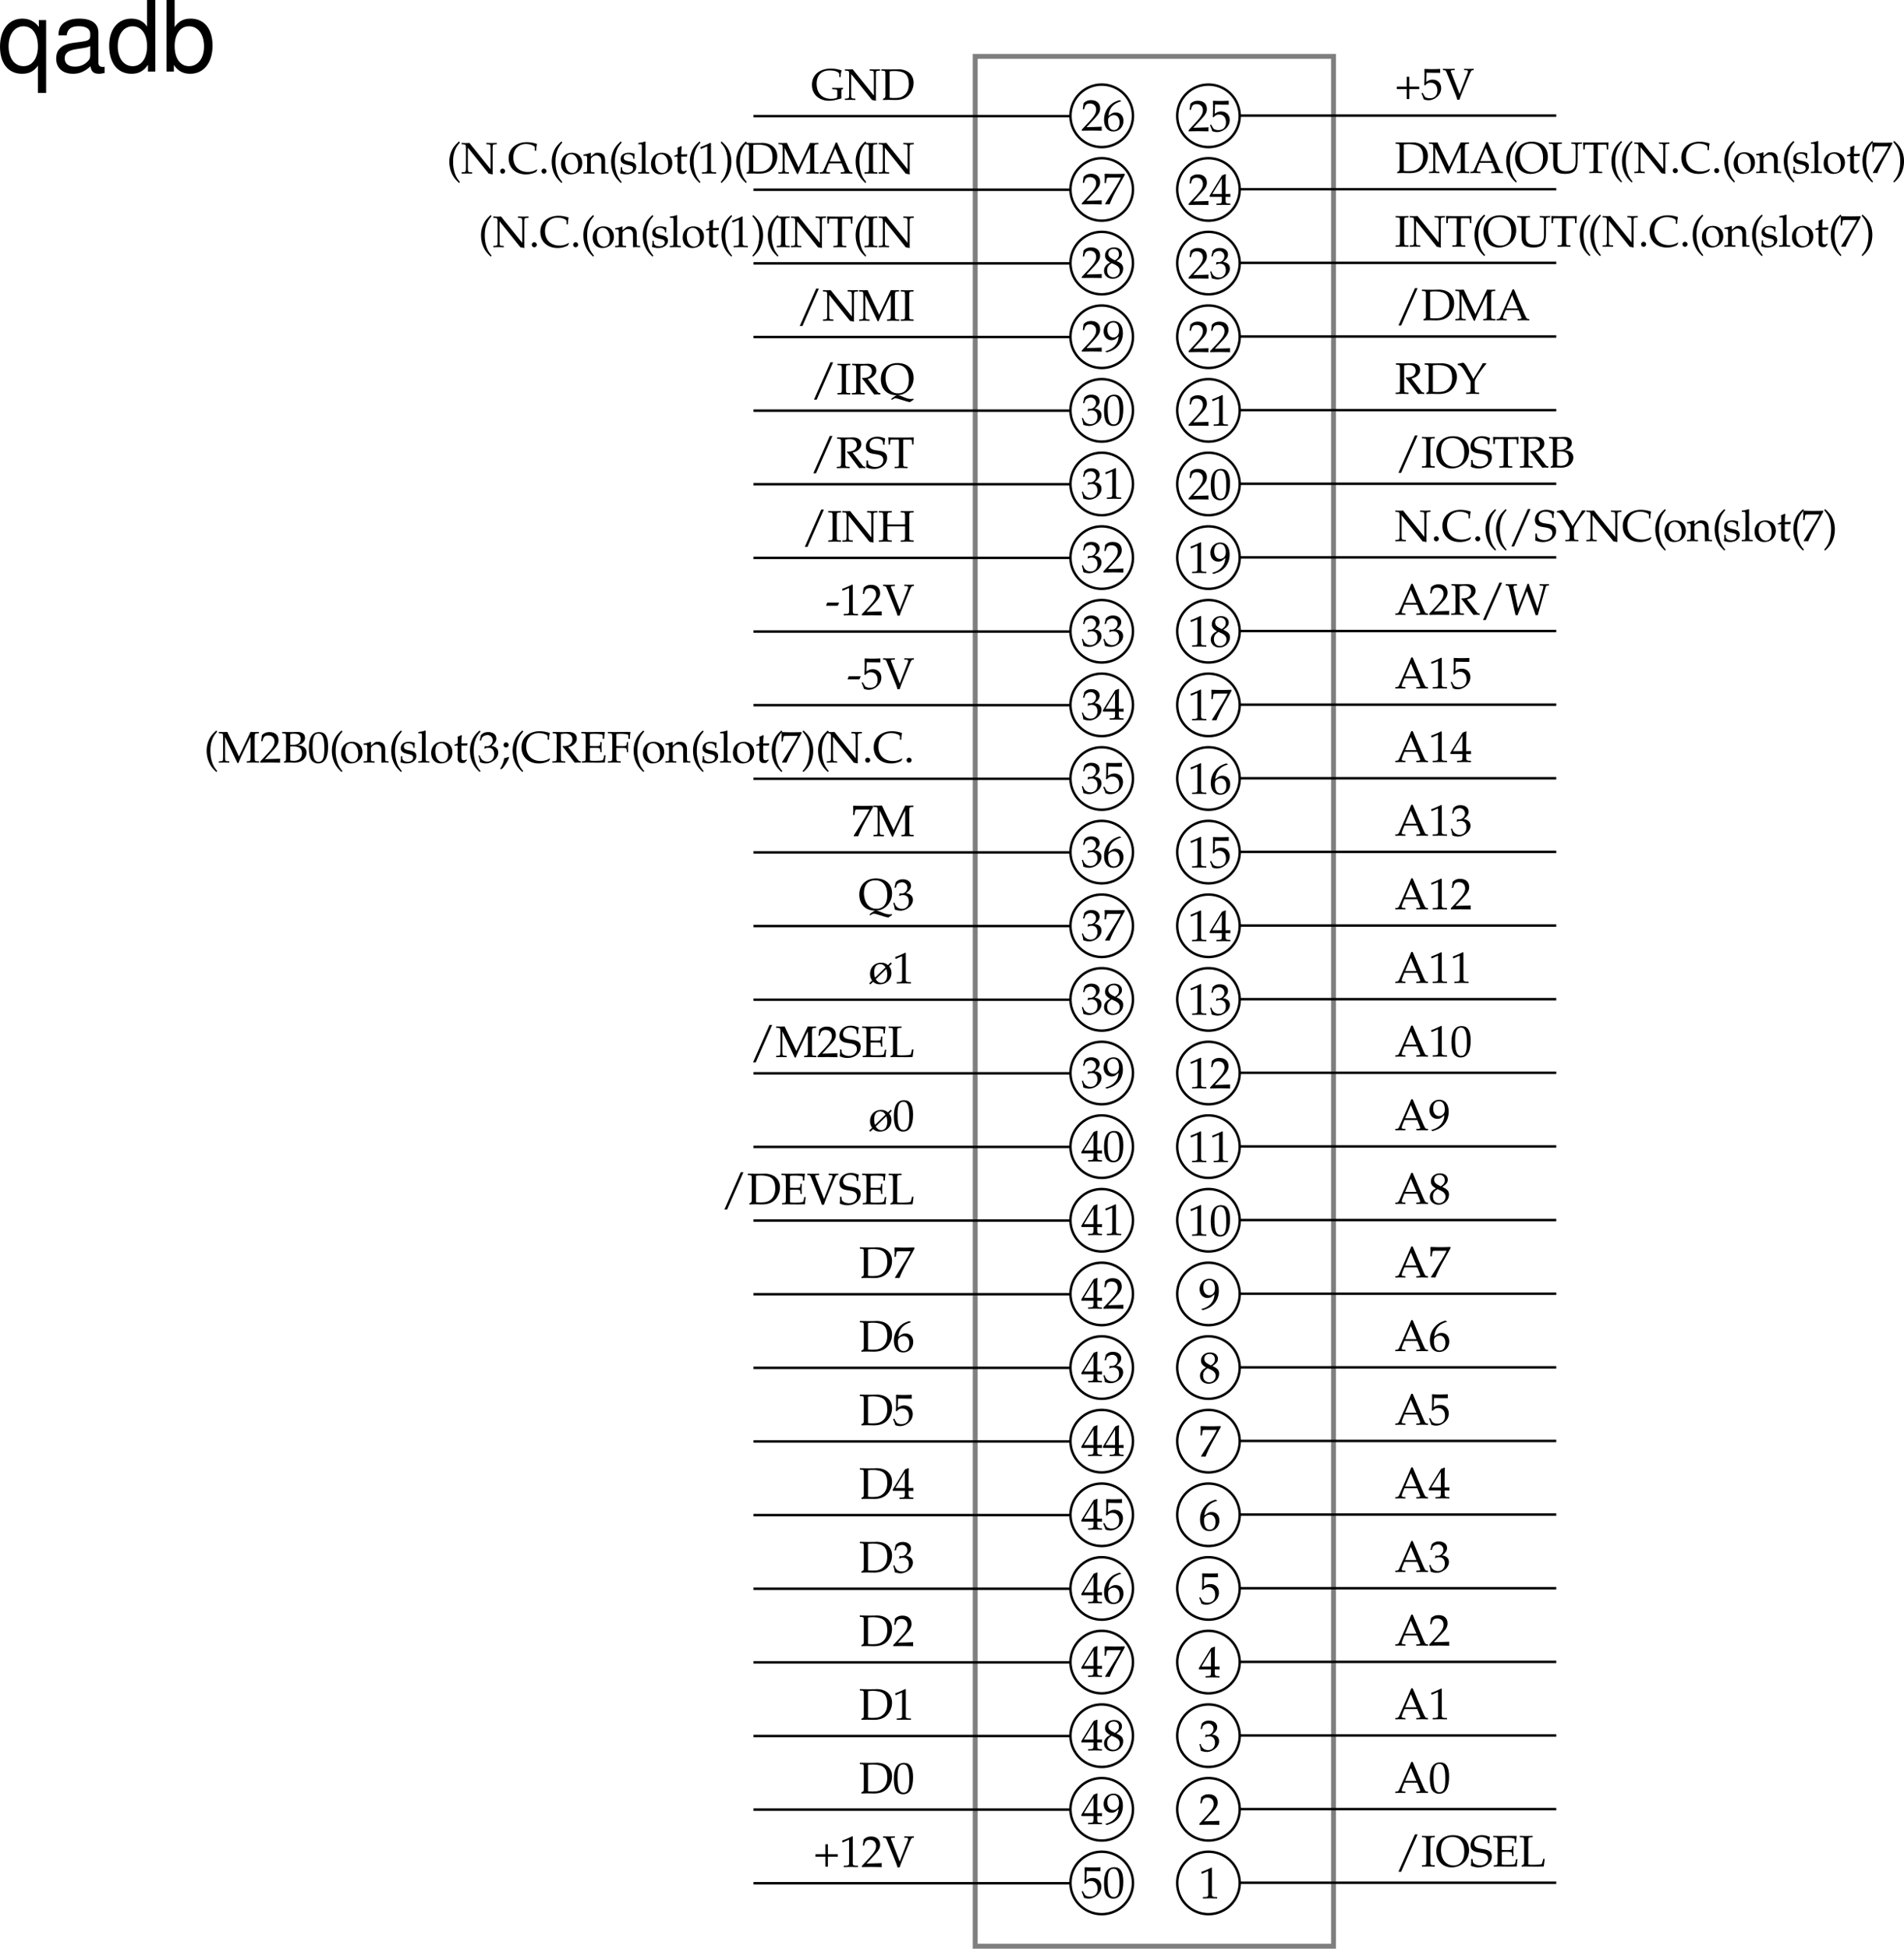 <svg xmlns="http://www.w3.org/2000/svg" xmlns:xlink="http://www.w3.org/1999/xlink" width="387.9" height="396.991"><defs><path id="a" d="M.14-.203V.03C1.235.016 1.75 0 2.157 0c.375 0 .906.016 2.063.031-.032-.187-.032-.281-.032-.406s0-.219.032-.406c-1.047.047-1.453.047-3.125.094l1.64-1.75c.875-.923 1.14-1.423 1.14-2.094 0-1.032-.703-1.672-1.844-1.672-.64 0-1.078.187-1.531.625L.344-4.344h.265l.125-.422c.141-.515.47-.75 1.063-.75.781 0 1.266.485 1.266 1.266 0 .672-.376 1.328-1.391 2.406zm0 0"/><path id="b" d="M.86.188c1-.329 1.437-.532 1.921-.954.875-.75 1.328-1.78 1.328-2.984 0-1.531-.718-2.453-1.906-2.453-1.156 0-2.015.906-2.015 2.11 0 1.046.671 1.796 1.609 1.796.297 0 .656-.11.812-.234l.625-.531C3.172-1.548 2.188-.438.563-.047v.078Zm1.296-6.094c.406 0 .703.172.906.531.157.297.266.734.266 1.125 0 .844-.469 1.39-1.172 1.39-.719 0-1.203-.624-1.203-1.562 0-.922.453-1.484 1.203-1.484zm0 0"/><path id="c" d="M.39-4.484h.282l.156-.5c.094-.313.672-.61 1.14-.61a1.06 1.06 0 0 1 1.063 1.047c0 .672-.531 1.234-1.172 1.234-.062 0-.171-.015-.296-.015-.016 0-.063 0-.125-.016l-.11.485.063.046c.343-.156.5-.187.75-.187.75 0 1.187.469 1.187 1.297 0 .906-.562 1.516-1.39 1.516-.422 0-.797-.141-1.063-.391-.219-.203-.328-.406-.5-.89l-.234.093C.328-.828.39-.5.453-.047c.469.156.86.234 1.203.234.719 0 1.547-.406 2.047-1.015.297-.375.453-.766.453-1.188 0-.437-.172-.812-.5-1.03-.234-.173-.437-.235-.89-.313.718-.563 1-.97 1-1.516 0-.797-.672-1.328-1.672-1.328-.61 0-1.016.172-1.453.61zm0 0"/><path id="d" d="M2.36-6.203C.968-6.203.265-5.093.265-2.922c0 1.063.187 1.969.5 2.406.312.438.812.704 1.375.704 1.36 0 2.047-1.172 2.047-3.485 0-1.969-.593-2.906-1.828-2.906zm-.157.312c.875 0 1.219.891 1.219 3.047 0 1.11-.094 1.766-.328 2.203-.188.329-.469.5-.828.5-.891 0-1.25-.906-1.25-3.093 0-1.907.328-2.657 1.187-2.657zm0 0"/><path id="e" d="M.61-5h.078l1.171-.516c0-.015.016-.015.016-.015.063 0 .078.093.078.297V-.86c0 .468-.094.562-.578.593L.859-.25v.281C1.641.016 2.156 0 2.344 0c.125 0 .328 0 .625.016.125 0 .375 0 .797.015V-.25l-.47-.016c-.483-.03-.593-.125-.593-.593v-5.344l-.125-.047a15.14 15.14 0 0 1-2.031.875Zm0 0"/><path id="f" d="M1.516-3.11c-.375.172-.532.282-.72.47-.343.343-.53.734-.53 1.203C.266-.5 1.016.188 2.03.188c1.188 0 2.14-.922 2.14-2.047 0-.72-.312-1.11-1.359-1.563.829-.562 1.11-.937 1.11-1.484 0-.766-.64-1.297-1.594-1.297-1.062 0-1.844.687-1.844 1.625 0 .625.235.953 1.032 1.469zm1.046.454c.563.265.907.687.907 1.187 0 .75-.578 1.344-1.297 1.344C1.406-.125.906-.656.906-1.5c0-.656.266-1.078.938-1.484zM2-3.812c-.563-.282-.844-.641-.844-1.079 0-.609.422-1 1.063-1 .656 0 1.094.422 1.094 1.079 0 .515-.22.875-.813 1.25zm0 0"/><path id="g" d="M2.516-1.625v.672c-.016.562-.079.656-.532.687l-.562.016v.281C2.234.016 2.578 0 2.828 0c.281 0 .64.016 1.422.031V-.25l-.438-.016c-.453-.046-.515-.125-.53-.687v-.672c.53 0 .718 0 .968.031v-.64c-.281.03-.453.03-.734.03H3.28v-1.25c0-1.687.016-2.515.063-2.75l-.11-.046-.671.25L.015-1.844l.093.219Zm0-.578H.578l1.938-3.172Zm0 0"/><path id="h" d="m.5-.094.078.125C.844.016.922 0 1 0c.078 0 .156.016.406.031.39-.984.828-1.922 1.422-3l1.64-2.969v-.265c-.796.031-1.296.047-2.015.047-.687 0-1.11-.016-1.969-.047l-.093.047c.015.562.03.812.03.937 0 .14-.015.375-.03.922h.28l.063-.5c.063-.562.125-.625.547-.625h2.407c-.36.734-.641 1.25-.985 1.797Zm0 0"/><path id="i" d="M1.14-5.438c1.141.032 1.641.032 2.75.032l.047-.032c-.015-.171-.015-.234-.015-.375 0-.109 0-.187.015-.343l-.046-.047a30.51 30.51 0 0 1-1.563.047c-.515 0-.922-.016-1.578-.047l-.031.047c0 .547.015.968.015 1.25 0 .781-.03 1.625-.062 2.015l.187.047c.422-.437.657-.547 1.11-.547.86 0 1.39.61 1.39 1.579 0 1-.562 1.593-1.546 1.593-.5 0-.938-.172-1.063-.406l-.422-.734-.219.125c.22.515.329.796.454 1.203.25.14.593.218 1 .218.593 0 1.234-.265 1.734-.703a2.289 2.289 0 0 0 .828-1.765c0-1.016-.719-1.735-1.75-1.735-.438 0-.75.11-1.313.454zm0 0"/><path id="j" d="M1.172-2.984c.203-1.625.953-2.5 2.578-2.985v-.078l-.344-.156c-.86.297-1.234.469-1.687.86A4.057 4.057 0 0 0 .28-2.22C.281-.734 1 .187 2.171.187c1.173 0 2.048-.921 2.048-2.156 0-1.031-.625-1.718-1.578-1.718-.454 0-.72.124-1.25.546zm1.11-.157c.702 0 1.155.579 1.155 1.485 0 .937-.453 1.547-1.156 1.547-.765 0-1.172-.657-1.172-1.875 0-.313.032-.485.125-.641.204-.297.625-.516 1.047-.516zm0 0"/><path id="k" d="M4.672-6.531h-.547L.781 1.079h.547zm0 0"/><path id="l" d="M.516-.188v.22C1.219.015 1.53 0 1.766 0c.187 0 .328 0 .468.016.688.015.688.015.829.015 1.156 0 2.015-.297 2.656-.922.64-.64 1.047-1.609 1.047-2.578 0-1.672-1.235-2.765-3.141-2.765-.078 0-.203 0-.344.015-.531.016-.828.016-1.25.016-.437 0-.906 0-1.828-.031v.28l.36.016c.421.047.453.094.453.813v4.266c0 .28-.079.468-.22.53zm1.359-5.609c.219-.047.531-.078.984-.078.672 0 1.391.125 1.766.297.203.078.375.203.547.36.422.437.625 1.093.625 1.984 0 1.015-.313 1.78-.906 2.265-.532.453-1.063.594-2.094.594-.438 0-.703-.016-.922-.063zm0 0"/><path id="m" d="M8.281-5.953v-.281c-.469.03-.672.03-.844.03-.156 0-.359 0-.843-.03L4.234-1.22 1.86-6.234c-.515.03-.703.03-.859.03-.156 0-.344 0-.86-.03v.28l.407.016c.422.047.437.094.453.813v4.047C.985-.344.97-.312.548-.266L.14-.25v.281C.797.016 1.016 0 1.187 0c.172 0 .438.016 1.079.031V-.25l-.391-.016c-.422-.046-.453-.078-.469-.812v-4.125L3.922.109h.187c.235-.546.391-.921.485-1.14l1.593-3.39c.125-.266.235-.47.407-.782v4.125c-.016.734-.047.766-.469.812l-.297.016v.281C6.234.016 6.5 0 6.968 0c.516 0 .829.016 1.36.031V-.25l-.422-.016c-.422-.015-.453-.093-.468-.812v-4.047c.015-.719.046-.766.468-.813zm0 0"/><path id="n" d="M3.672-6.297H3.39c-.157.36-.297.703-.36.86-.14.312-.328.734-.469 1.078L.954-.72C.843-.453.672-.28.47-.266L.14-.25v.281C.75.016.937 0 1.109 0c.157 0 .438.016 1.094.031V-.25l-.328-.016c-.313-.03-.438-.093-.438-.234 0-.125.125-.5.313-.953l.25-.61h2.594l.422 1.032c.156.406.187.484.187.578 0 .11-.14.172-.375.187l-.422.016v.281C5.141.016 5.47 0 5.656 0c.203 0 .453.016 1.14.031V-.25L6.5-.266c-.234-.046-.328-.187-.656-.921ZM2.156-2.422l1.14-2.687 1.142 2.687zm0 0"/><path id="o" d="M1.938-5.781c.328-.078.578-.11.89-.11.938 0 1.453.438 1.453 1.204 0 .828-.64 1.343-1.703 1.343h-.25l-.062.11c.093.109.125.14.234.265.125.14.156.188.234.281L4.391-.453c.156.187.28.36.375.484.359-.015.5-.031.609-.031.094 0 .219.016.64.031V-.25c-.28-.016-.421-.078-.546-.234L3.422-3.141c.515-.125.75-.218 1.047-.437.468-.328.718-.781.718-1.297 0-.875-.64-1.36-1.765-1.36-.078 0-.078 0-.422.016l-.406.016h-.735c-.375 0-.765 0-1.593-.031v.28l.359.016c.422.047.453.094.469.813v4.047c-.016.719-.047.797-.469.812L.203-.25v.281C.734.016 1.047 0 1.516 0c.468 0 .78.016 1.312.031V-.25l-.422-.016c-.422-.015-.453-.078-.469-.812Zm0 0"/><path id="p" d="M.078-6.125v.266l.266.03c.312.048.765.516 1.156 1.173L2.61-2.72a.766.766 0 0 1 .078.36v1.28c0 .72-.047.798-.454.813l-.437.016V.03C2.328.016 2.64 0 3.109 0c.47 0 .797.016 1.329.031V-.25L4-.266c-.406-.015-.438-.093-.453-.812v-1.156c-.016-.5.094-.735.64-1.594.688-1.016 1-1.453 1.704-2.281v-.141h-.72a24.96 24.96 0 0 1-.984 1.719l-.921 1.468-1.282-2.359c-.296-.516-.656-.937-.828-.922H1.11zm0 0"/><path id="q" d="M2.828-5.953v-.281c-.531.03-.86.03-1.312.03-.454 0-.782 0-1.313-.03v.28l.422.016c.422.032.453.094.469.813v4.047c-.016.719-.047.797-.469.812L.203-.25v.281C.734.016 1.047 0 1.516 0c.468 0 .78.016 1.312.031V-.25l-.422-.016c-.422-.015-.453-.078-.469-.812v-4.047c.016-.719.047-.781.47-.813zm0 0"/><path id="r" d="M3.625-6.375C1.562-6.375.203-5.062.203-3.062c0 1.89 1.313 3.25 3.125 3.25 2.016 0 3.547-1.516 3.547-3.485 0-1.89-1.266-3.078-3.25-3.078ZM3.469-6c1.547 0 2.437 1.094 2.437 2.969 0 1.781-.812 2.828-2.218 2.828-1.516 0-2.532-1.266-2.532-3.203C1.156-5.062 1.984-6 3.47-6Zm0 0"/><path id="s" d="M4.016-4.734c0-.485.046-.797.14-1.266-.734-.297-1.125-.375-1.625-.375-1.344 0-2.312.844-2.312 2.016 0 .453.11.765.375 1.015.312.281.719.422 1.594.531.687.11 1 .204 1.234.407.234.187.344.453.344.797 0 .812-.672 1.39-1.61 1.39-.719 0-1.422-.344-1.469-.719L.625-1.53H.328c0 .687 0 .968-.062 1.375a3.716 3.716 0 0 0 1.562.344c1.563 0 2.703-.954 2.703-2.25 0-.626-.25-1-.828-1.235-.281-.125-.515-.172-1.25-.281C1.36-3.718.97-4.016.97-4.703.969-5.47 1.53-6 2.329-6c.358 0 .687.063.937.203.296.156.39.281.421.547l.047.516zm0 0"/><path id="t" d="M1.438-.25v.281C1.968.016 2.28 0 2.75 0c.469 0 .797.016 1.328.031V-.25l-.437-.016c-.407-.015-.454-.093-.454-.812v-3.813c0-.453 0-.64.032-.89h1.39c.266 0 .344.062.375.297l.032.703h.28c0-.578.016-.938.063-1.453l-1.203.03H1.984c-.109 0-.578 0-1.203-.015l-.625-.015c.047.515.063.875.063 1.453H.5l.047-.703c.015-.235.078-.297.36-.297h1.39c.031.265.031.484.031.89v3.813c0 .734-.047.797-.453.812zm0 0"/><path id="u" d="M.578-.188v.22c.563-.016.797-.032 1-.032h.297c.688.031.703.031.813.031.656 0 1.25-.172 1.656-.469.531-.374.843-.968.843-1.609 0-.469-.187-.828-.515-1.078-.36-.25-.656-.328-1.344-.39.438-.079.64-.172.89-.344.438-.297.657-.672.657-1.141 0-.797-.563-1.234-1.594-1.234-.094 0-.094 0-.812.03h-.813c-.25 0-.656 0-1.422-.03v.28l.329.016c.421.047.453.094.453.813v4.266c0 .343-.063.53-.204.593zm1.297-3.078c.344-.015.406-.015.594-.015 1.219 0 1.781.453 1.781 1.406 0 .969-.61 1.531-1.688 1.531a3.08 3.08 0 0 1-.687-.078zm0-2.53c.234-.048.406-.079.703-.079 1 0 1.406.328 1.406 1.078 0 .797-.53 1.203-1.562 1.203-.156 0-.281 0-.547-.015zm0 0"/><path id="v" d="M.156-.25v.281C.796.016 1.016 0 1.203 0c.172 0 .438.016 1.078.031V-.25l-.406-.016c-.422-.046-.438-.078-.453-.812V-5.25L5.672.031l.812.157v-.11C6.47-.016 6.47-.109 6.47-.156v-4.969c0-.719.031-.766.453-.813l.39-.015v-.281c-.578.03-.875.03-1.062.03-.203 0-.438 0-1.063-.03v.28l.407.016c.422.047.437.094.453.813v4.25L1.72-6.235l-.485.032c-.515 0-.578 0-1.078-.031v.28l.39.016c.423.047.454.094.47.813v4.047C1-.344.969-.312.546-.266Zm0 0"/><path id="w" d="M1.11-1c-.266 0-.5.25-.5.516 0 .28.234.53.5.53.28 0 .53-.25.53-.53C1.64-.75 1.39-1 1.11-1Zm0 0"/><path id="x" d="m6.031-.75-.078-.094a3.352 3.352 0 0 1-1.86.531c-1.765 0-2.937-1.156-2.937-2.937C1.156-4.906 2.172-6 3.734-6c.875 0 1.797.36 1.797.703v.656h.282c0-.453.03-.78.156-1.375-.766-.25-1.422-.359-2.078-.359-.782 0-1.516.188-2.125.531C.734-5.25.203-4.297.203-3.078.203-1.125 1.625.187 3.734.187c.75 0 1.407-.171 2.047-.5zm0 0"/><path id="y" d="M2.703 1.75C2.063.937 1.828.516 1.593-.297a7.41 7.41 0 0 1-.28-2.11c0-.75.078-1.374.265-1.952.234-.75.469-1.172 1.125-1.938l-.172-.234c-.922.828-1.297 1.343-1.64 2.218A5.184 5.184 0 0 0 .547-2.39c0 .954.219 1.875.64 2.672.329.61.61.953 1.344 1.656zm0 0"/><path id="z" d="M2.516-4.219C1.203-4.219.28-3.297.28-1.953c0 1.266.797 2.14 1.969 2.14 1.39 0 2.375-.968 2.375-2.328 0-1.218-.875-2.078-2.11-2.078zm-.172.297c.844 0 1.437.89 1.437 2.125 0 1.047-.437 1.688-1.187 1.688-.875 0-1.469-.875-1.469-2.157 0-1.078.438-1.656 1.219-1.656zm0 0"/><path id="A" d="M3.688.031C4.109.016 4.25 0 4.405 0c.125 0 .297.016.735.031V-.25l-.36-.016c-.312-.03-.328-.062-.328-.656v-1.734c0-1.047-.5-1.563-1.516-1.563-.328 0-.515.047-.703.219l-.687.594v-.781l-.078-.032a4.904 4.904 0 0 1-1.407.36v.265H.39c.375 0 .39.031.406.656v2.016c0 .594-.031.625-.344.656L.047-.25v.281C.625.016.875 0 1.172 0c.281 0 .531.016 1.11.031V-.25l-.407-.016c-.313-.03-.328-.062-.328-.656v-1.906c0-.406.594-.844 1.14-.844.61 0 1 .453 1 1.14zm0 0"/><path id="B" d="M.375-1.281c0 .61-.031.89-.11 1.25.485.14.829.218 1.235.218 1.188 0 2.016-.625 2.016-1.515 0-.297-.079-.484-.25-.672-.235-.219-.516-.328-1.329-.484C1.204-2.625.97-2.813.97-3.22c0-.453.297-.703.86-.703.609 0 1.062.313 1.062.735v.203h.25c.015-.516.015-.735.046-1.016-.484-.156-.796-.219-1.171-.219-1.047 0-1.688.5-1.688 1.297 0 .453.203.735.61.938.25.109.734.25 1.343.375.406.093.578.28.578.625 0 .484-.453.828-1.093.828C1.109-.156.64-.47.64-.922v-.36Zm0 0"/><path id="C" d="M.188-.25v.281C.813.016 1.078 0 1.313 0c.234 0 .5.016 1.125.031V-.25L2.03-.266c-.328-.046-.328-.062-.344-.656v-5.547L1.61-6.53c-.39.156-.687.218-1.406.328v.25H.72c.156 0 .219.11.219.375v4.656C.923-.327.923-.296.61-.265zm0 0"/><path id="D" d="M.875-3.438v2.594c0 .656.297.953 1 .953.203 0 .422-.046.469-.109l.437-.484-.125-.141c-.219.125-.344.172-.515.172-.36 0-.5-.188-.5-.625v-2.36h1.156l.078-.484-1.234.047v-.344c0-.36.03-.75.093-1.265l-.109-.11c-.219.14-.484.25-.766.344.032.25.047.438.047.719v.625l-.703.312v.188zm0 0"/><path id="E" d="M.453 1.938c.625-.594.89-.891 1.172-1.329.547-.875.828-1.921.828-3 0-.687-.11-1.328-.344-1.921-.343-.875-.718-1.375-1.656-2.22l-.172.235c.656.766.906 1.188 1.14 1.938a6.82 6.82 0 0 1 .266 1.968c0 .766-.093 1.454-.28 2.094C1.171.516.936.937.28 1.75Zm0 0"/><path id="F" d="M6.61.078c.03-.125.062-.266.062-.297.016-.047.078-.265.172-.61l1.375-4.843c.062-.172.156-.234.344-.266l.296-.015v-.281l-.953.03h-.078c-.094 0-.11 0-.86-.03v.28l.36.016c.313.032.406.079.422.22 0 .03 0 .062-.016.077L6.547-1.234 5.078-5.375c-.203-.547-.234-.625-.297-.922h-.297c-.187.563-.328.938-.796 2.172L2.562-1.297l-.89-4.047a.981.981 0 0 1-.047-.297c0-.187.094-.265.344-.296l.375-.016v-.281l-1.14.03H.608c-.093-.015-.28-.015-.53-.03v.28l.25.016c.25.032.358.125.452.454l1.063 4.64c.047.203.093.406.125.516.015.062.031.219.078.406H2.5c.078-.281.156-.484.328-.922l1.563-3.984 1.125 3.062c.296.797.328.86.64 1.844Zm0 0"/><path id="G" d="M.313-.25v.281C.89.016 1.155 0 1.421 0c.14 0 .344 0 .625.016.687 0 1.187.015 1.453.015C3.813.031 4.172.016 5 0c0-.516.063-1.016.14-1.469h-.312c-.047.297-.062.485-.094.563-.062.25-.14.406-.218.437-.141.078-.829.125-1.704.125-.468 0-.609-.015-.874-.078v-2.515c.234-.032.5-.032.937-.032.656 0 .906.031 1.063.11l.078.218.046.532h.266c-.016-.594-.031-.813-.031-1 0-.172.016-.454.031-1.047h-.266l-.046.468a.52.52 0 0 1-.079.235c-.156.078-.406.11-1 .11-.437 0-.671-.016-1-.032v-2.406c.282-.063.47-.063 1.079-.063.468 0 1 .047 1.28.125.22.047.25.094.25.297v.594h.313c0-.547.047-.984.141-1.375-.422-.016-.703-.031-1.11-.031-.234 0-.53 0-.89.015-.594.016-1 .016-1.203.016-.36 0-.75 0-1.594-.031v.28l.422.016c.422.032.453.094.469.813v4.047c-.016.734-.047.766-.469.812Zm0 0"/><path id="H" d="M2.828-5.953v-.281c-.531.03-.86.03-1.312.03-.454 0-.782 0-1.313-.03v.28l.422.016c.422.032.453.094.469.813v4.266c0 .28-.078.468-.235.53l-.28.142V.03C1.03.016 1.233 0 1.468 0c.11 0 .234 0 .437.016.828 0 1.407.015 1.672.015.313 0 .672-.015 1.5-.031.063-.375.094-.625.203-1.547h-.297l-.109.453a.222.222 0 0 1-.03.094c-.047.266-.11.438-.157.484-.125.11-.906.172-2 .172a3.35 3.35 0 0 1-.75-.078v-4.703c.016-.719.047-.781.47-.813zm0 0"/><path id="I" d="M6.828-5.953v-.281c-.578.03-.875.03-1.062.03-.188 0-.438 0-1.063-.03v.28l.406.016c.422.047.438.094.454.813v2.89c0 1.266-.61 1.86-1.922 1.86-1.25 0-1.782-.5-1.782-1.656v-3.094c0-.719.047-.781.454-.813l.437-.015v-.281c-.547.03-.875.03-1.328.03-.453 0-.781 0-1.313-.03v.28l.438.016c.406.032.437.094.453.813v3.203c0 .703.156 1.188.5 1.547.36.36 1 .563 1.906.563.922 0 1.547-.204 1.953-.594.422-.438.61-1.11.61-2.11v-2.609c.015-.719.047-.766.468-.813Zm0 0"/><path id="J" d="M2.469-2.594H.453v.5H2.47v2.031h.515v-2.03H5v-.5H2.984V-4.61H2.47Zm0 0"/><path id="K" d="M2.469-5.953v-.281c-.672.03-.953.03-1.203.03-.235 0-.532 0-1.188-.03v.28l.313.016c.187.032.28.11.406.375l1.687 4.157c.282.687.391 1 .516 1.484h.453c.188-.578.281-.844.578-1.578l1.563-3.781c.218-.485.312-.625.484-.657l.281-.015v-.281l-.984.03h-.031c-.14 0-.328 0-.594-.015l-.344-.015v.28l.469.016c.203.016.313.11.313.235a.88.88 0 0 1-.079.36l-1.64 4.25-1.781-4.563c0-.032-.016-.063-.016-.094 0-.11.094-.172.297-.188zm0 0"/><path id="L" d="m3.484.172-.14.047c-.172.062-.469.265-.985.656l-.015.281.531-.281c.11-.063.156-.078.25-.078.188 0 .422.047.703.14l1.344.407c.312.11.594.172.953.234l.75-.5V.891a3.186 3.186 0 0 1-.531.046c-.438 0-.922-.125-1.64-.437-.548-.234-.72-.281-1.095-.328C4.313.109 4.656.016 5.125-.25c1.078-.625 1.75-1.797 1.75-3.094 0-1.86-1.281-3.031-3.297-3.031-2.015 0-3.375 1.313-3.375 3.281 0 1.985 1.25 3.266 3.188 3.266zM3.47-6c1.547 0 2.437 1.094 2.437 2.984 0 1.797-.781 2.813-2.203 2.813-.765 0-1.375-.297-1.828-.844-.438-.578-.719-1.422-.719-2.328C1.156-5.063 1.984-6 3.47-6Zm0 0"/><path id="M" d="M7.297-5.953v-.281c-.547.03-.875.03-1.328.03-.453 0-.782 0-1.313-.03v.28l.422.016c.422.032.453.094.469.813v1.61c-.172 0-.328.015-.75.015h-2.11c-.406 0-.578-.016-.75-.016v-1.609c.016-.719.047-.781.47-.813l.421-.015v-.281c-.531.03-.86.03-1.312.03-.454 0-.782 0-1.313-.03v.28l.422.016c.422.032.453.094.469.813v4.047c-.016.719-.047.797-.469.812L.203-.25v.281C.734.016 1.047 0 1.516 0c.468 0 .78.016 1.312.031V-.25l-.422-.016c-.422-.015-.453-.078-.469-.812v-2.016c.235-.015.329-.015.75-.015h2.11c.422 0 .516 0 .75.015v2.016c-.016.719-.047.797-.469.812l-.422.016v.281C5.172.016 5.5 0 5.97 0c.468 0 .797.016 1.328.031V-.25L6.86-.266c-.421-.015-.453-.078-.453-.812v-4.047c0-.719.032-.781.453-.813zm0 0"/><path id="N" d="m2.531-1.938.281-.593-.046-.047H.39l-.235.594.047.046Zm0 0"/><path id="O" d="M1.844-1.125c-.25.078-.407.14-.89.266C.89-.172.671.406.14 1.28l.125.094.375-.172C1.375.266 1.703-.313 1.969-1Zm-.5-2.984c-.266 0-.5.25-.5.53 0 .282.234.517.5.517a.534.534 0 0 0 .531-.516.548.548 0 0 0-.531-.531zm0 0"/><path id="P" d="M1.938-2.938c.234-.03.5-.03.937-.03.656 0 .906.03 1.063.109l.078.218.046.532h.266c-.016-.61-.031-.813-.031-1 0-.172.016-.438.031-1.047h-.266l-.046.468a.52.52 0 0 1-.079.235c-.156.078-.406.11-1 .11-.437 0-.671-.016-1-.032v-2.406c.282-.063.454-.063.985-.063.422 0 .937.047 1.203.125.219.047.234.094.234.297v.594h.329c0-.547.03-.969.14-1.375-.437-.016-.703-.031-1.11-.031l-.952.015c-.438.016-.766.016-.985.016-.312 0-.734 0-1.578-.031v.28l.422.016c.422.032.453.094.469.813v4.047c-.016.719-.047.797-.469.812L.203-.25v.281C.734.016 1.047 0 1.516 0c.468 0 .78.016 1.312.031V-.25l-.422-.016c-.422-.015-.453-.078-.469-.812Zm0 0"/><path id="Q" d="m.14 0 .25.203.563-.531c.438.375.797.516 1.375.516 1.36 0 2.344-.985 2.344-2.329 0-.515-.125-.89-.469-1.343l.563-.563-.235-.219-.562.547c-.453-.375-.828-.5-1.375-.5-1.328 0-2.266.938-2.266 2.282 0 .53.125.906.422 1.359zm3.5-2.938c.141.438.188.782.188 1.172 0 .985-.469 1.657-1.187 1.657-.485 0-.829-.235-1.141-.75zM1.345-1.171a3.583 3.583 0 0 1-.172-1.125c0-1.031.437-1.625 1.219-1.625.453 0 .796.203 1.093.656zm0 0"/><path id="R" d="M5.766-4.64h.28c0-.47.063-.876.188-1.376-1-.28-1.468-.359-2.171-.359-2.329 0-3.86 1.313-3.86 3.313 0 1.937 1.406 3.25 3.5 3.25.64 0 1.266-.126 2.485-.47v-1.515c0-.281.015-.297.109-.328l.25-.094-.031-.219c-.547.016-.797.016-1.11.016-.297 0-.547 0-1.093-.015v.265l.75.063c.234.015.296.109.296.312v.922c0 .203-.015.313-.046.39-.094.157-.625.282-1.22.282-1.812 0-2.937-1.188-2.937-3.063C1.156-5 2.141-6 3.828-6c.453 0 .86.047 1.188.156.53.172.75.375.75.719zm0 0"/><path id="S" d="M9.906 4.36v-14.844H8.422v1.406c-.781-1.11-1.969-1.703-3.344-1.703-2.766 0-4.562 2.265-4.562 5.734C.516-1.64 2.219.453 5 .453c1.453 0 2.453-.516 3.234-1.656v5.562zM5.312-9.22c1.782 0 2.922 1.578 2.922 4.125 0 2.39-1.156 4-2.921 4-1.829 0-3.047-1.625-3.047-4.062 0-2.438 1.218-4.063 3.046-4.063zm0 0"/><path id="T" d="M10.703-.984c-.187.046-.265.046-.36.046-.577 0-.905-.296-.905-.828v-6.156c0-1.86-1.36-2.86-3.938-2.86-1.547 0-2.766.438-3.484 1.22-.47.546-.672 1.14-.72 2.187h1.688c.141-1.281.891-1.86 2.454-1.86 1.515 0 2.343.547 2.343 1.547v.454c-.015.718-.375.968-1.734 1.156-2.36.297-2.734.375-3.36.64C1.454-4.921.845-4 .845-2.64.844-.734 2.156.453 4.28.453 5.594.453 6.656 0 7.844-1.078 7.954 0 8.484.453 9.562.453c.36 0 .579-.031 1.141-.172zM7.781-3.297c0 .563-.156.89-.656 1.36-.688.625-1.5.937-2.484.937-1.297 0-2.063-.625-2.063-1.688 0-1.093.719-1.656 2.516-1.906 1.781-.25 2.125-.328 2.687-.593zm0 0"/><path id="U" d="M9.906-14.578H8.234v5.422c-.687-1.063-1.812-1.625-3.218-1.625-2.72 0-4.5 2.187-4.5 5.515 0 3.547 1.718 5.72 4.562 5.72 1.438 0 2.438-.532 3.344-1.829V0h1.484Zm-4.61 5.36c1.798 0 2.938 1.577 2.938 4.093 0 2.422-1.156 4.031-2.921 4.031-1.829 0-3.047-1.625-3.047-4.062 0-2.438 1.218-4.063 3.03-4.063zm0 0"/><path id="V" d="M1.078-14.578V0h1.5v-1.344C3.375-.125 4.438.453 5.906.453c2.75 0 4.547-2.25 4.547-5.734 0-3.407-1.687-5.5-4.469-5.5-1.437 0-2.468.547-3.25 1.719v-5.516zm4.578 5.36c1.86 0 3.063 1.624 3.063 4.124 0 2.375-1.235 4-3.063 4-1.781 0-2.922-1.61-2.922-4.062 0-2.469 1.141-4.063 2.922-4.063zm0 0"/></defs><path fill="none" stroke="#7f7f7f" stroke-miterlimit="10" d="M198.68 11.49v385h73v-385Zm0 0"/><path fill="none" stroke="#000" stroke-miterlimit="10" stroke-width=".5" d="M224.453 74.963a6.362 6.362 0 0 1-6.363-6.363 6.362 6.362 0 0 1 6.363-6.363 6.362 6.362 0 0 1 6.363 6.363 6.362 6.362 0 0 1-6.363 6.363zm21.75 0a6.362 6.362 0 0 1-6.363-6.363 6.362 6.362 0 0 1 6.363-6.363 6.362 6.362 0 0 1 6.363 6.363 6.362 6.362 0 0 1-6.363 6.363zm0 0"/><g transform="translate(-56.82 -215.51)"><use xlink:href="#a" width="100%" height="100%" x="277.074" y="287.11"/><use xlink:href="#b" width="100%" height="100%" x="281.474" y="287.11"/></g><g transform="translate(-56.82 -215.51)"><use xlink:href="#a" width="100%" height="100%" x="298.824" y="287.235"/><use xlink:href="#a" width="100%" height="100%" x="303.224" y="287.235"/></g><path fill="none" stroke="#000" stroke-miterlimit="10" stroke-width=".5" d="M224.453 89.963a6.362 6.362 0 0 1-6.363-6.363 6.362 6.362 0 0 1 6.363-6.363 6.362 6.362 0 0 1 6.363 6.363 6.362 6.362 0 0 1-6.363 6.363zm21.75 0a6.362 6.362 0 0 1-6.363-6.363 6.362 6.362 0 0 1 6.363-6.363 6.362 6.362 0 0 1 6.363 6.363 6.362 6.362 0 0 1-6.363 6.363zm0 0"/><g transform="translate(-56.82 -215.51)"><use xlink:href="#c" width="100%" height="100%" x="277.074" y="302.11"/><use xlink:href="#d" width="100%" height="100%" x="281.474" y="302.11"/></g><g transform="translate(-56.82 -215.51)"><use xlink:href="#a" width="100%" height="100%" x="298.824" y="302.235"/><use xlink:href="#e" width="100%" height="100%" x="303.224" y="302.235"/></g><path fill="none" stroke="#000" stroke-miterlimit="10" stroke-width=".5" d="M224.453 104.963a6.362 6.362 0 0 1-6.363-6.363 6.362 6.362 0 0 1 6.363-6.363 6.362 6.362 0 0 1 6.363 6.363 6.362 6.362 0 0 1-6.363 6.363zm21.75 0a6.362 6.362 0 0 1-6.363-6.363 6.362 6.362 0 0 1 6.363-6.363 6.362 6.362 0 0 1 6.363 6.363 6.362 6.362 0 0 1-6.363 6.363zm0 0"/><g transform="translate(-56.82 -215.51)"><use xlink:href="#c" width="100%" height="100%" x="277.074" y="317.11"/><use xlink:href="#e" width="100%" height="100%" x="281.474" y="317.11"/></g><g transform="translate(-56.82 -215.51)"><use xlink:href="#a" width="100%" height="100%" x="298.824" y="317.235"/><use xlink:href="#d" width="100%" height="100%" x="303.224" y="317.235"/></g><path fill="none" stroke="#000" stroke-miterlimit="10" stroke-width=".5" d="M224.453 119.963a6.362 6.362 0 0 1-6.363-6.363 6.362 6.362 0 0 1 6.363-6.363 6.362 6.362 0 0 1 6.363 6.363 6.362 6.362 0 0 1-6.363 6.363zm21.75 0a6.362 6.362 0 0 1-6.363-6.363 6.362 6.362 0 0 1 6.363-6.363 6.362 6.362 0 0 1 6.363 6.363 6.362 6.362 0 0 1-6.363 6.363zm0 0"/><g transform="translate(-56.82 -215.51)"><use xlink:href="#c" width="100%" height="100%" x="277.074" y="332.11"/><use xlink:href="#a" width="100%" height="100%" x="281.474" y="332.11"/></g><g transform="translate(-56.82 -215.51)"><use xlink:href="#e" width="100%" height="100%" x="298.824" y="332.235"/><use xlink:href="#b" width="100%" height="100%" x="303.224" y="332.235"/></g><path fill="none" stroke="#000" stroke-miterlimit="10" stroke-width=".5" d="M224.453 134.963a6.362 6.362 0 0 1-6.363-6.363 6.362 6.362 0 0 1 6.363-6.363 6.362 6.362 0 0 1 6.363 6.363 6.362 6.362 0 0 1-6.363 6.363zm21.75 0a6.362 6.362 0 0 1-6.363-6.363 6.362 6.362 0 0 1 6.363-6.363 6.362 6.362 0 0 1 6.363 6.363 6.362 6.362 0 0 1-6.363 6.363zm0 0"/><g transform="translate(-56.82 -215.51)"><use xlink:href="#c" width="100%" height="100%" x="277.074" y="347.11"/><use xlink:href="#c" width="100%" height="100%" x="281.474" y="347.11"/></g><g transform="translate(-56.82 -215.51)"><use xlink:href="#e" width="100%" height="100%" x="298.824" y="347.235"/><use xlink:href="#f" width="100%" height="100%" x="303.224" y="347.235"/></g><path fill="none" stroke="#000" stroke-miterlimit="10" stroke-width=".5" d="M224.453 149.963a6.362 6.362 0 0 1-6.363-6.363 6.362 6.362 0 0 1 6.363-6.363 6.362 6.362 0 0 1 6.363 6.363 6.362 6.362 0 0 1-6.363 6.363zm21.75 0a6.362 6.362 0 0 1-6.363-6.363 6.362 6.362 0 0 1 6.363-6.363 6.362 6.362 0 0 1 6.363 6.363 6.362 6.362 0 0 1-6.363 6.363zm0 0"/><g transform="translate(-56.82 -215.51)"><use xlink:href="#c" width="100%" height="100%" x="277.074" y="362.11"/><use xlink:href="#g" width="100%" height="100%" x="281.474" y="362.11"/></g><g transform="translate(-56.82 -215.51)"><use xlink:href="#e" width="100%" height="100%" x="298.824" y="362.235"/><use xlink:href="#h" width="100%" height="100%" x="303.224" y="362.235"/></g><path fill="none" stroke="#000" stroke-miterlimit="10" stroke-width=".5" d="M224.453 164.963a6.362 6.362 0 0 1-6.363-6.363 6.362 6.362 0 0 1 6.363-6.363 6.362 6.362 0 0 1 6.363 6.363 6.362 6.362 0 0 1-6.363 6.363zm21.75 0a6.362 6.362 0 0 1-6.363-6.363 6.362 6.362 0 0 1 6.363-6.363 6.362 6.362 0 0 1 6.363 6.363 6.362 6.362 0 0 1-6.363 6.363zm0 0"/><g transform="translate(-56.82 -215.51)"><use xlink:href="#c" width="100%" height="100%" x="277.074" y="377.11"/><use xlink:href="#i" width="100%" height="100%" x="281.474" y="377.11"/></g><g transform="translate(-56.82 -215.51)"><use xlink:href="#e" width="100%" height="100%" x="298.824" y="377.235"/><use xlink:href="#j" width="100%" height="100%" x="303.224" y="377.235"/></g><path fill="none" stroke="#000" stroke-miterlimit="10" stroke-width=".5" d="M224.453 179.963a6.362 6.362 0 0 1-6.363-6.363 6.362 6.362 0 0 1 6.363-6.363 6.362 6.362 0 0 1 6.363 6.363 6.362 6.362 0 0 1-6.363 6.363zm21.75 0a6.362 6.362 0 0 1-6.363-6.363 6.362 6.362 0 0 1 6.363-6.363 6.362 6.362 0 0 1 6.363 6.363 6.362 6.362 0 0 1-6.363 6.363zm0 0"/><g transform="translate(-56.82 -215.51)"><use xlink:href="#c" width="100%" height="100%" x="277.074" y="392.11"/><use xlink:href="#j" width="100%" height="100%" x="281.474" y="392.11"/></g><g transform="translate(-56.82 -215.51)"><use xlink:href="#e" width="100%" height="100%" x="298.824" y="392.235"/><use xlink:href="#i" width="100%" height="100%" x="303.224" y="392.235"/></g><path fill="none" stroke="#000" stroke-miterlimit="10" stroke-width=".5" d="M224.453 194.963a6.362 6.362 0 0 1-6.363-6.363 6.362 6.362 0 0 1 6.363-6.363 6.362 6.362 0 0 1 6.363 6.363 6.362 6.362 0 0 1-6.363 6.363zm21.75 0a6.362 6.362 0 0 1-6.363-6.363 6.362 6.362 0 0 1 6.363-6.363 6.362 6.362 0 0 1 6.363 6.363 6.362 6.362 0 0 1-6.363 6.363zm0 0"/><g transform="translate(-56.82 -215.51)"><use xlink:href="#c" width="100%" height="100%" x="277.074" y="407.11"/><use xlink:href="#h" width="100%" height="100%" x="281.474" y="407.11"/></g><g transform="translate(-56.82 -215.51)"><use xlink:href="#e" width="100%" height="100%" x="298.824" y="407.235"/><use xlink:href="#g" width="100%" height="100%" x="303.224" y="407.235"/></g><path fill="none" stroke="#000" stroke-miterlimit="10" stroke-width=".5" d="M224.453 209.963a6.362 6.362 0 0 1-6.363-6.363 6.362 6.362 0 0 1 6.363-6.363 6.362 6.362 0 0 1 6.363 6.363 6.362 6.362 0 0 1-6.363 6.363zm21.75 0a6.362 6.362 0 0 1-6.363-6.363 6.362 6.362 0 0 1 6.363-6.363 6.362 6.362 0 0 1 6.363 6.363 6.362 6.362 0 0 1-6.363 6.363zm0 0"/><g transform="translate(-56.82 -215.51)"><use xlink:href="#c" width="100%" height="100%" x="277.074" y="422.11"/><use xlink:href="#f" width="100%" height="100%" x="281.474" y="422.11"/></g><g transform="translate(-56.82 -215.51)"><use xlink:href="#e" width="100%" height="100%" x="298.824" y="422.235"/><use xlink:href="#c" width="100%" height="100%" x="303.224" y="422.235"/></g><path fill="none" stroke="#000" stroke-miterlimit="10" stroke-width=".5" d="M224.453 224.963a6.362 6.362 0 0 1-6.363-6.363 6.362 6.362 0 0 1 6.363-6.363 6.362 6.362 0 0 1 6.363 6.363 6.362 6.362 0 0 1-6.363 6.363zm21.75 0a6.362 6.362 0 0 1-6.363-6.363 6.362 6.362 0 0 1 6.363-6.363 6.362 6.362 0 0 1 6.363 6.363 6.362 6.362 0 0 1-6.363 6.363zm0 0"/><g transform="translate(-56.82 -215.51)"><use xlink:href="#c" width="100%" height="100%" x="277.074" y="437.11"/><use xlink:href="#b" width="100%" height="100%" x="281.474" y="437.11"/></g><g transform="translate(-56.82 -215.51)"><use xlink:href="#e" width="100%" height="100%" x="298.824" y="437.235"/><use xlink:href="#a" width="100%" height="100%" x="303.224" y="437.235"/></g><path fill="none" stroke="#000" stroke-miterlimit="10" stroke-width=".5" d="M224.453 239.963a6.362 6.362 0 0 1-6.363-6.363 6.362 6.362 0 0 1 6.363-6.363 6.362 6.362 0 0 1 6.363 6.363 6.362 6.362 0 0 1-6.363 6.363zm21.75 0a6.362 6.362 0 0 1-6.363-6.363 6.362 6.362 0 0 1 6.363-6.363 6.362 6.362 0 0 1 6.363 6.363 6.362 6.362 0 0 1-6.363 6.363zm0 0"/><g transform="translate(-56.82 -215.51)"><use xlink:href="#g" width="100%" height="100%" x="277.074" y="452.11"/><use xlink:href="#d" width="100%" height="100%" x="281.474" y="452.11"/></g><g transform="translate(-56.82 -215.51)"><use xlink:href="#e" width="100%" height="100%" x="298.824" y="452.235"/><use xlink:href="#e" width="100%" height="100%" x="303.224" y="452.235"/></g><path fill="none" stroke="#000" stroke-miterlimit="10" stroke-width=".5" d="M224.453 254.963a6.362 6.362 0 0 1-6.363-6.363 6.362 6.362 0 0 1 6.363-6.363 6.362 6.362 0 0 1 6.363 6.363 6.362 6.362 0 0 1-6.363 6.363zm21.75 0a6.362 6.362 0 0 1-6.363-6.363 6.362 6.362 0 0 1 6.363-6.363 6.362 6.362 0 0 1 6.363 6.363 6.362 6.362 0 0 1-6.363 6.363zm0 0"/><g transform="translate(-56.82 -215.51)"><use xlink:href="#g" width="100%" height="100%" x="277.074" y="467.11"/><use xlink:href="#e" width="100%" height="100%" x="281.474" y="467.11"/></g><g transform="translate(-56.82 -215.51)"><use xlink:href="#e" width="100%" height="100%" x="298.824" y="467.235"/><use xlink:href="#d" width="100%" height="100%" x="303.224" y="467.235"/></g><path fill="none" stroke="#000" stroke-miterlimit="10" stroke-width=".5" d="M224.453 269.963a6.362 6.362 0 0 1-6.363-6.363 6.362 6.362 0 0 1 6.363-6.363 6.362 6.362 0 0 1 6.363 6.363 6.362 6.362 0 0 1-6.363 6.363zm21.75 0a6.362 6.362 0 0 1-6.363-6.363 6.362 6.362 0 0 1 6.363-6.363 6.362 6.362 0 0 1 6.363 6.363 6.362 6.362 0 0 1-6.363 6.363zm0 0"/><g transform="translate(-56.82 -215.51)"><use xlink:href="#g" width="100%" height="100%" x="277.074" y="482.11"/><use xlink:href="#a" width="100%" height="100%" x="281.474" y="482.11"/></g><use xlink:href="#b" width="100%" height="100%" x="301.024" y="482.235" transform="translate(-56.82 -215.51)"/><path fill="none" stroke="#000" stroke-miterlimit="10" stroke-width=".5" d="M224.453 284.963a6.362 6.362 0 0 1-6.363-6.363 6.362 6.362 0 0 1 6.363-6.363 6.362 6.362 0 0 1 6.363 6.363 6.362 6.362 0 0 1-6.363 6.363zm21.75 0a6.362 6.362 0 0 1-6.363-6.363 6.362 6.362 0 0 1 6.363-6.363 6.362 6.362 0 0 1 6.363 6.363 6.362 6.362 0 0 1-6.363 6.363zm0 0"/><g transform="translate(-56.82 -215.51)"><use xlink:href="#g" width="100%" height="100%" x="277.074" y="497.11"/><use xlink:href="#c" width="100%" height="100%" x="281.474" y="497.11"/></g><use xlink:href="#f" width="100%" height="100%" x="301.024" y="497.235" transform="translate(-56.82 -215.51)"/><path fill="none" stroke="#000" stroke-miterlimit="10" stroke-width=".5" d="M224.453 299.963a6.362 6.362 0 0 1-6.363-6.363 6.362 6.362 0 0 1 6.363-6.363 6.362 6.362 0 0 1 6.363 6.363 6.362 6.362 0 0 1-6.363 6.363zm21.75 0a6.362 6.362 0 0 1-6.363-6.363 6.362 6.362 0 0 1 6.363-6.363 6.362 6.362 0 0 1 6.363 6.363 6.362 6.362 0 0 1-6.363 6.363zm0 0"/><g transform="translate(-56.82 -215.51)"><use xlink:href="#g" width="100%" height="100%" x="277.074" y="512.11"/><use xlink:href="#g" width="100%" height="100%" x="281.474" y="512.11"/></g><use xlink:href="#h" width="100%" height="100%" x="301.024" y="512.235" transform="translate(-56.82 -215.51)"/><path fill="none" stroke="#000" stroke-miterlimit="10" stroke-width=".5" d="M224.453 314.963a6.362 6.362 0 0 1-6.363-6.363 6.362 6.362 0 0 1 6.363-6.363 6.362 6.362 0 0 1 6.363 6.363 6.362 6.362 0 0 1-6.363 6.363zm21.75 0a6.362 6.362 0 0 1-6.363-6.363 6.362 6.362 0 0 1 6.363-6.363 6.362 6.362 0 0 1 6.363 6.363 6.362 6.362 0 0 1-6.363 6.363zm0 0"/><g transform="translate(-56.82 -215.51)"><use xlink:href="#g" width="100%" height="100%" x="277.074" y="527.11"/><use xlink:href="#i" width="100%" height="100%" x="281.474" y="527.11"/></g><use xlink:href="#j" width="100%" height="100%" x="301.024" y="527.235" transform="translate(-56.82 -215.51)"/><path fill="none" stroke="#000" stroke-miterlimit="10" stroke-width=".5" d="M224.453 329.963a6.362 6.362 0 0 1-6.363-6.363 6.362 6.362 0 0 1 6.363-6.363 6.362 6.362 0 0 1 6.363 6.363 6.362 6.362 0 0 1-6.363 6.363zm21.75 0a6.362 6.362 0 0 1-6.363-6.363 6.362 6.362 0 0 1 6.363-6.363 6.362 6.362 0 0 1 6.363 6.363 6.362 6.362 0 0 1-6.363 6.363zm0 0"/><g transform="translate(-56.82 -215.51)"><use xlink:href="#g" width="100%" height="100%" x="277.074" y="542.11"/><use xlink:href="#j" width="100%" height="100%" x="281.474" y="542.11"/></g><use xlink:href="#i" width="100%" height="100%" x="301.024" y="542.235" transform="translate(-56.82 -215.51)"/><path fill="none" stroke="#000" stroke-miterlimit="10" stroke-width=".5" d="M224.453 344.963a6.362 6.362 0 0 1-6.363-6.363 6.362 6.362 0 0 1 6.363-6.363 6.362 6.362 0 0 1 6.363 6.363 6.362 6.362 0 0 1-6.363 6.363zm21.75 0a6.362 6.362 0 0 1-6.363-6.363 6.362 6.362 0 0 1 6.363-6.363 6.362 6.362 0 0 1 6.363 6.363 6.362 6.362 0 0 1-6.363 6.363zm0 0"/><g transform="translate(-56.82 -215.51)"><use xlink:href="#g" width="100%" height="100%" x="277.074" y="557.11"/><use xlink:href="#h" width="100%" height="100%" x="281.474" y="557.11"/></g><use xlink:href="#g" width="100%" height="100%" x="301.024" y="557.235" transform="translate(-56.82 -215.51)"/><path fill="none" stroke="#000" stroke-miterlimit="10" stroke-width=".5" d="M224.453 359.963a6.362 6.362 0 0 1-6.363-6.363 6.362 6.362 0 0 1 6.363-6.363 6.362 6.362 0 0 1 6.363 6.363 6.362 6.362 0 0 1-6.363 6.363zm21.75 0a6.362 6.362 0 0 1-6.363-6.363 6.362 6.362 0 0 1 6.363-6.363 6.362 6.362 0 0 1 6.363 6.363 6.362 6.362 0 0 1-6.363 6.363zm0 0"/><g transform="translate(-56.82 -215.51)"><use xlink:href="#g" width="100%" height="100%" x="277.074" y="572.11"/><use xlink:href="#f" width="100%" height="100%" x="281.474" y="572.11"/></g><use xlink:href="#c" width="100%" height="100%" x="301.024" y="572.235" transform="translate(-56.82 -215.51)"/><path fill="none" stroke="#000" stroke-miterlimit="10" stroke-width=".5" d="M224.453 374.963a6.362 6.362 0 0 1-6.363-6.363 6.362 6.362 0 0 1 6.363-6.363 6.362 6.362 0 0 1 6.363 6.363 6.362 6.362 0 0 1-6.363 6.363zm21.75 0a6.362 6.362 0 0 1-6.363-6.363 6.362 6.362 0 0 1 6.363-6.363 6.362 6.362 0 0 1 6.363 6.363 6.362 6.362 0 0 1-6.363 6.363zm0 0"/><g transform="translate(-56.82 -215.51)"><use xlink:href="#g" width="100%" height="100%" x="277.074" y="587.11"/><use xlink:href="#b" width="100%" height="100%" x="281.474" y="587.11"/></g><use xlink:href="#a" width="100%" height="100%" x="301.024" y="587.235" transform="translate(-56.82 -215.51)"/><path fill="none" stroke="#000" stroke-miterlimit="10" stroke-width=".5" d="M224.453 389.963a6.362 6.362 0 0 1-6.363-6.363 6.362 6.362 0 0 1 6.363-6.363 6.362 6.362 0 0 1 6.363 6.363 6.362 6.362 0 0 1-6.363 6.363zm21.75 0a6.362 6.362 0 0 1-6.363-6.363 6.362 6.362 0 0 1 6.363-6.363 6.362 6.362 0 0 1 6.363 6.363 6.362 6.362 0 0 1-6.363 6.363zm0 0"/><g transform="translate(-56.82 -215.51)"><use xlink:href="#i" width="100%" height="100%" x="277.074" y="602.11"/><use xlink:href="#d" width="100%" height="100%" x="281.474" y="602.11"/></g><use xlink:href="#e" width="100%" height="100%" x="301.024" y="602.235" transform="translate(-56.82 -215.51)"/><path fill="none" stroke="#000" stroke-miterlimit="10" stroke-width=".5" d="M224.453 59.963a6.362 6.362 0 0 1-6.363-6.363 6.362 6.362 0 0 1 6.363-6.363 6.362 6.362 0 0 1 6.363 6.363 6.362 6.362 0 0 1-6.363 6.363zm21.75 0a6.362 6.362 0 0 1-6.363-6.363 6.362 6.362 0 0 1 6.363-6.363 6.362 6.362 0 0 1 6.363 6.363 6.362 6.362 0 0 1-6.363 6.363zm0 0"/><g transform="translate(-56.82 -215.51)"><use xlink:href="#a" width="100%" height="100%" x="277.074" y="272.11"/><use xlink:href="#f" width="100%" height="100%" x="281.474" y="272.11"/></g><g transform="translate(-56.82 -215.51)"><use xlink:href="#a" width="100%" height="100%" x="298.824" y="272.235"/><use xlink:href="#c" width="100%" height="100%" x="303.224" y="272.235"/></g><path fill="none" stroke="#000" stroke-miterlimit="10" stroke-width=".5" d="M224.453 44.963a6.362 6.362 0 0 1-6.363-6.363 6.362 6.362 0 0 1 6.363-6.363 6.362 6.362 0 0 1 6.363 6.363 6.362 6.362 0 0 1-6.363 6.363zm21.75 0a6.362 6.362 0 0 1-6.363-6.363 6.362 6.362 0 0 1 6.363-6.363 6.362 6.362 0 0 1 6.363 6.363 6.362 6.362 0 0 1-6.363 6.363zm0 0"/><g transform="translate(-56.82 -215.51)"><use xlink:href="#a" width="100%" height="100%" x="277.074" y="257.11"/><use xlink:href="#h" width="100%" height="100%" x="281.474" y="257.11"/></g><g transform="translate(-56.82 -215.51)"><use xlink:href="#a" width="100%" height="100%" x="298.824" y="257.235"/><use xlink:href="#g" width="100%" height="100%" x="303.224" y="257.235"/></g><path fill="none" stroke="#000" stroke-miterlimit="10" stroke-width=".5" d="M224.453 29.963a6.362 6.362 0 0 1-6.363-6.363 6.362 6.362 0 0 1 6.363-6.363 6.362 6.362 0 0 1 6.363 6.363 6.362 6.362 0 0 1-6.363 6.363zm21.75 0a6.362 6.362 0 0 1-6.363-6.363 6.362 6.362 0 0 1 6.363-6.363 6.362 6.362 0 0 1 6.363 6.363 6.362 6.362 0 0 1-6.363 6.363zm0 0"/><g transform="translate(-56.82 -215.51)"><use xlink:href="#a" width="100%" height="100%" x="277.074" y="242.11"/><use xlink:href="#j" width="100%" height="100%" x="281.474" y="242.11"/></g><g transform="translate(-56.82 -215.51)"><use xlink:href="#a" width="100%" height="100%" x="298.824" y="242.235"/><use xlink:href="#i" width="100%" height="100%" x="303.224" y="242.235"/></g><path fill="none" stroke="#000" stroke-miterlimit="10" stroke-width=".5" d="M252.554 68.553h64.5m-64.5 15h64.5m-64.5 15h64.5m-64.5 15h64.5m-64.5 15h64.5m-64.5 15h64.5m-64.5 15h64.5m-64.5 15h64.5m-64.5 15h64.5m-64.5 15h64.5m-64.5 15h64.5m-64.5 15h64.5m-64.5 15h64.5m-64.5 15h64.5m-64.5 15h64.5m-64.5 15h64.5m-64.5 15h64.5m-64.5 15h64.5m-64.5 15h64.5m-64.5 15h64.5m-64.5 15h64.5m-64.5 15h64.5"/><g transform="translate(-56.82 -215.51)"><use xlink:href="#k" width="100%" height="100%" x="340.95" y="280.75"/><use xlink:href="#l" width="100%" height="100%" x="346.304" y="280.75"/><use xlink:href="#m" width="100%" height="100%" x="353.17" y="280.75"/><use xlink:href="#n" width="100%" height="100%" x="361.584" y="280.75"/></g><g transform="translate(-56.82 -215.51)"><use xlink:href="#o" width="100%" height="100%" x="340.95" y="295.75"/><use xlink:href="#l" width="100%" height="100%" x="346.862" y="295.75"/><use xlink:href="#p" width="100%" height="100%" x="353.728" y="295.75"/></g><g transform="translate(-56.82 -215.51)"><use xlink:href="#k" width="100%" height="100%" x="340.95" y="310.75"/><use xlink:href="#q" width="100%" height="100%" x="346.304" y="310.75"/><use xlink:href="#r" width="100%" height="100%" x="349.237" y="310.75"/><use xlink:href="#s" width="100%" height="100%" x="356.211" y="310.75"/><use xlink:href="#t" width="100%" height="100%" x="360.836" y="310.75"/><use xlink:href="#o" width="100%" height="100%" x="366.253" y="310.75"/><use xlink:href="#u" width="100%" height="100%" x="372.165" y="310.75"/></g><g transform="translate(-56.82 -215.51)"><use xlink:href="#v" width="100%" height="100%" x="340.95" y="325.75"/><use xlink:href="#w" width="100%" height="100%" x="348.329" y="325.75"/><use xlink:href="#x" width="100%" height="100%" x="350.479" y="325.75"/><use xlink:href="#w" width="100%" height="100%" x="356.76" y="325.75"/><use xlink:href="#y" width="100%" height="100%" x="358.91" y="325.75"/><use xlink:href="#y" width="100%" height="100%" x="361.06" y="325.75"/><use xlink:href="#k" width="100%" height="100%" x="363.957" y="325.75"/><use xlink:href="#s" width="100%" height="100%" x="369.311" y="325.75"/><use xlink:href="#p" width="100%" height="100%" x="373.936" y="325.75"/><use xlink:href="#v" width="100%" height="100%" x="379.839" y="325.75"/><use xlink:href="#x" width="100%" height="100%" x="387.218" y="325.75"/><use xlink:href="#y" width="100%" height="100%" x="393.499" y="325.75"/><use xlink:href="#z" width="100%" height="100%" x="395.649" y="325.75"/><use xlink:href="#A" width="100%" height="100%" x="400.463" y="325.75"/><use xlink:href="#y" width="100%" height="100%" x="405.601" y="325.75"/><use xlink:href="#B" width="100%" height="100%" x="407.751" y="325.75"/><use xlink:href="#C" width="100%" height="100%" x="411.467" y="325.75"/><use xlink:href="#z" width="100%" height="100%" x="413.986" y="325.75"/><use xlink:href="#D" width="100%" height="100%" x="418.8" y="325.75"/><use xlink:href="#y" width="100%" height="100%" x="421.634" y="325.75"/><use xlink:href="#h" width="100%" height="100%" x="423.784" y="325.75"/><use xlink:href="#E" width="100%" height="100%" x="428.184" y="325.75"/></g><g transform="translate(-56.82 -215.51)"><use xlink:href="#n" width="100%" height="100%" x="340.95" y="340.75"/><use xlink:href="#a" width="100%" height="100%" x="347.852" y="340.75"/><use xlink:href="#o" width="100%" height="100%" x="352.252" y="340.75"/><use xlink:href="#k" width="100%" height="100%" x="358.164" y="340.75"/><use xlink:href="#F" width="100%" height="100%" x="363.518" y="340.75"/></g><g transform="translate(-56.82 -215.51)"><use xlink:href="#n" width="100%" height="100%" x="340.95" y="355.75"/><use xlink:href="#e" width="100%" height="100%" x="347.852" y="355.75"/><use xlink:href="#i" width="100%" height="100%" x="352.252" y="355.75"/></g><g transform="translate(-56.82 -215.51)"><use xlink:href="#n" width="100%" height="100%" x="340.95" y="370.75"/><use xlink:href="#e" width="100%" height="100%" x="347.852" y="370.75"/><use xlink:href="#g" width="100%" height="100%" x="352.252" y="370.75"/></g><g transform="translate(-56.82 -215.51)"><use xlink:href="#n" width="100%" height="100%" x="340.95" y="385.75"/><use xlink:href="#e" width="100%" height="100%" x="347.852" y="385.75"/><use xlink:href="#c" width="100%" height="100%" x="352.252" y="385.75"/></g><g transform="translate(-56.82 -215.51)"><use xlink:href="#n" width="100%" height="100%" x="340.95" y="400.75"/><use xlink:href="#e" width="100%" height="100%" x="347.852" y="400.75"/><use xlink:href="#a" width="100%" height="100%" x="352.252" y="400.75"/></g><g transform="translate(-56.82 -215.51)"><use xlink:href="#n" width="100%" height="100%" x="340.95" y="415.75"/><use xlink:href="#e" width="100%" height="100%" x="347.852" y="415.75"/><use xlink:href="#e" width="100%" height="100%" x="352.252" y="415.75"/></g><g transform="translate(-56.82 -215.51)"><use xlink:href="#n" width="100%" height="100%" x="340.95" y="430.75"/><use xlink:href="#e" width="100%" height="100%" x="347.852" y="430.75"/><use xlink:href="#d" width="100%" height="100%" x="352.252" y="430.75"/></g><g transform="translate(-56.82 -215.51)"><use xlink:href="#n" width="100%" height="100%" x="340.95" y="445.75"/><use xlink:href="#b" width="100%" height="100%" x="347.852" y="445.75"/></g><g transform="translate(-56.82 -215.51)"><use xlink:href="#n" width="100%" height="100%" x="340.95" y="460.75"/><use xlink:href="#f" width="100%" height="100%" x="347.852" y="460.75"/></g><g transform="translate(-56.82 -215.51)"><use xlink:href="#n" width="100%" height="100%" x="340.95" y="475.75"/><use xlink:href="#h" width="100%" height="100%" x="347.852" y="475.75"/></g><g transform="translate(-56.82 -215.51)"><use xlink:href="#n" width="100%" height="100%" x="340.95" y="490.75"/><use xlink:href="#j" width="100%" height="100%" x="347.852" y="490.75"/></g><g transform="translate(-56.82 -215.51)"><use xlink:href="#n" width="100%" height="100%" x="340.95" y="505.75"/><use xlink:href="#i" width="100%" height="100%" x="347.852" y="505.75"/></g><g transform="translate(-56.82 -215.51)"><use xlink:href="#n" width="100%" height="100%" x="340.95" y="520.75"/><use xlink:href="#g" width="100%" height="100%" x="347.852" y="520.75"/></g><g transform="translate(-56.82 -215.51)"><use xlink:href="#n" width="100%" height="100%" x="340.95" y="535.75"/><use xlink:href="#c" width="100%" height="100%" x="347.852" y="535.75"/></g><g transform="translate(-56.82 -215.51)"><use xlink:href="#n" width="100%" height="100%" x="340.95" y="550.75"/><use xlink:href="#a" width="100%" height="100%" x="347.852" y="550.75"/></g><g transform="translate(-56.82 -215.51)"><use xlink:href="#n" width="100%" height="100%" x="340.95" y="565.75"/><use xlink:href="#e" width="100%" height="100%" x="347.852" y="565.75"/></g><g transform="translate(-56.82 -215.51)"><use xlink:href="#n" width="100%" height="100%" x="340.95" y="580.75"/><use xlink:href="#d" width="100%" height="100%" x="347.852" y="580.75"/></g><g transform="translate(-56.82 -215.51)"><use xlink:href="#k" width="100%" height="100%" x="340.95" y="595.75"/><use xlink:href="#q" width="100%" height="100%" x="346.304" y="595.75"/><use xlink:href="#r" width="100%" height="100%" x="349.237" y="595.75"/><use xlink:href="#s" width="100%" height="100%" x="356.211" y="595.75"/><use xlink:href="#G" width="100%" height="100%" x="360.836" y="595.75"/><use xlink:href="#H" width="100%" height="100%" x="366.235" y="595.75"/></g><path fill="none" stroke="#000" stroke-miterlimit="10" stroke-width=".5" d="M252.554 53.553h64.5"/><g transform="translate(-56.82 -215.51)"><use xlink:href="#q" width="100%" height="100%" x="340.95" y="265.75"/><use xlink:href="#v" width="100%" height="100%" x="343.883" y="265.75"/><use xlink:href="#t" width="100%" height="100%" x="351.262" y="265.75"/><use xlink:href="#y" width="100%" height="100%" x="356.679" y="265.75"/><use xlink:href="#r" width="100%" height="100%" x="358.829" y="265.75"/><use xlink:href="#I" width="100%" height="100%" x="365.803" y="265.75"/><use xlink:href="#t" width="100%" height="100%" x="372.705" y="265.75"/><use xlink:href="#y" width="100%" height="100%" x="378.122" y="265.75"/><use xlink:href="#y" width="100%" height="100%" x="380.272" y="265.75"/><use xlink:href="#v" width="100%" height="100%" x="383.169" y="265.75"/><use xlink:href="#w" width="100%" height="100%" x="390.548" y="265.75"/><use xlink:href="#x" width="100%" height="100%" x="392.698" y="265.75"/><use xlink:href="#w" width="100%" height="100%" x="398.979" y="265.75"/><use xlink:href="#y" width="100%" height="100%" x="401.129" y="265.75"/><use xlink:href="#z" width="100%" height="100%" x="403.279" y="265.75"/><use xlink:href="#A" width="100%" height="100%" x="408.093" y="265.75"/><use xlink:href="#y" width="100%" height="100%" x="413.231" y="265.75"/><use xlink:href="#B" width="100%" height="100%" x="415.381" y="265.75"/><use xlink:href="#C" width="100%" height="100%" x="419.097" y="265.75"/><use xlink:href="#z" width="100%" height="100%" x="421.616" y="265.75"/><use xlink:href="#D" width="100%" height="100%" x="426.43" y="265.75"/><use xlink:href="#y" width="100%" height="100%" x="429.264" y="265.75"/><use xlink:href="#h" width="100%" height="100%" x="431.414" y="265.75"/><use xlink:href="#E" width="100%" height="100%" x="435.814" y="265.75"/></g><path fill="none" stroke="#000" stroke-miterlimit="10" stroke-width=".5" d="M252.554 38.553h64.5"/><g transform="translate(-56.82 -215.51)"><use xlink:href="#l" width="100%" height="100%" x="340.95" y="250.75"/><use xlink:href="#m" width="100%" height="100%" x="347.816" y="250.75"/><use xlink:href="#n" width="100%" height="100%" x="356.23" y="250.75"/><use xlink:href="#y" width="100%" height="100%" x="363.132" y="250.75"/><use xlink:href="#r" width="100%" height="100%" x="365.282" y="250.75"/><use xlink:href="#I" width="100%" height="100%" x="372.256" y="250.75"/><use xlink:href="#t" width="100%" height="100%" x="379.158" y="250.75"/><use xlink:href="#y" width="100%" height="100%" x="384.575" y="250.75"/><use xlink:href="#y" width="100%" height="100%" x="386.725" y="250.75"/><use xlink:href="#v" width="100%" height="100%" x="389.622" y="250.75"/><use xlink:href="#w" width="100%" height="100%" x="397.001" y="250.75"/><use xlink:href="#x" width="100%" height="100%" x="399.151" y="250.75"/><use xlink:href="#w" width="100%" height="100%" x="405.432" y="250.75"/><use xlink:href="#y" width="100%" height="100%" x="407.582" y="250.75"/><use xlink:href="#z" width="100%" height="100%" x="409.732" y="250.75"/><use xlink:href="#A" width="100%" height="100%" x="414.546" y="250.75"/><use xlink:href="#y" width="100%" height="100%" x="419.684" y="250.75"/><use xlink:href="#B" width="100%" height="100%" x="421.834" y="250.75"/><use xlink:href="#C" width="100%" height="100%" x="425.55" y="250.75"/><use xlink:href="#z" width="100%" height="100%" x="428.069" y="250.75"/><use xlink:href="#D" width="100%" height="100%" x="432.883" y="250.75"/><use xlink:href="#y" width="100%" height="100%" x="435.717" y="250.75"/><use xlink:href="#h" width="100%" height="100%" x="437.867" y="250.75"/><use xlink:href="#E" width="100%" height="100%" x="442.267" y="250.75"/></g><path fill="none" stroke="#000" stroke-miterlimit="10" stroke-width=".5" d="M252.554 23.553h64.5"/><g transform="translate(-56.82 -215.51)"><use xlink:href="#J" width="100%" height="100%" x="340.95" y="235.75"/><use xlink:href="#i" width="100%" height="100%" x="346.304" y="235.75"/><use xlink:href="#K" width="100%" height="100%" x="350.704" y="235.75"/></g><path fill="none" stroke="#000" stroke-miterlimit="10" stroke-width=".5" d="M218.004 68.655h-64.5m64.5 15h-64.5m64.5 15h-64.5m64.5 15h-64.5m64.5 15h-64.5m64.5 15h-64.5m64.5 15h-64.5m64.5 15h-64.5m64.5 15h-64.5m64.5 15h-64.5m64.5 15h-64.5m64.5 15h-64.5m64.5 15h-64.5m64.5 15h-64.5m64.5 15h-64.5m64.5 15h-64.5m64.5 15h-64.5m64.5 15h-64.5m64.5 15h-64.5m64.5 15h-64.5m64.5 15h-64.5m64.5 15h-64.5"/><g transform="translate(-56.82 -215.51)"><use xlink:href="#k" width="100%" height="100%" x="218.971" y="280.85"/><use xlink:href="#v" width="100%" height="100%" x="224.325" y="280.85"/><use xlink:href="#m" width="100%" height="100%" x="231.704" y="280.85"/><use xlink:href="#q" width="100%" height="100%" x="240.118" y="280.85"/></g><g transform="translate(-56.82 -215.51)"><use xlink:href="#k" width="100%" height="100%" x="221.878" y="295.85"/><use xlink:href="#q" width="100%" height="100%" x="227.232" y="295.85"/><use xlink:href="#o" width="100%" height="100%" x="230.165" y="295.85"/><use xlink:href="#L" width="100%" height="100%" x="236.077" y="295.85"/></g><g transform="translate(-56.82 -215.51)"><use xlink:href="#k" width="100%" height="100%" x="221.743" y="310.85"/><use xlink:href="#o" width="100%" height="100%" x="227.097" y="310.85"/><use xlink:href="#s" width="100%" height="100%" x="233.009" y="310.85"/><use xlink:href="#t" width="100%" height="100%" x="237.634" y="310.85"/></g><g transform="translate(-56.82 -215.51)"><use xlink:href="#k" width="100%" height="100%" x="219.997" y="325.85"/><use xlink:href="#q" width="100%" height="100%" x="225.351" y="325.85"/><use xlink:href="#v" width="100%" height="100%" x="228.284" y="325.85"/><use xlink:href="#M" width="100%" height="100%" x="235.663" y="325.85"/></g><g transform="translate(-56.82 -215.51)"><use xlink:href="#N" width="100%" height="100%" x="224.956" y="340.85"/><use xlink:href="#e" width="100%" height="100%" x="227.853" y="340.85"/><use xlink:href="#a" width="100%" height="100%" x="232.253" y="340.85"/><use xlink:href="#K" width="100%" height="100%" x="236.653" y="340.85"/></g><g transform="translate(-56.82 -215.51)"><use xlink:href="#N" width="100%" height="100%" x="229.356" y="355.85"/><use xlink:href="#i" width="100%" height="100%" x="232.253" y="355.85"/><use xlink:href="#K" width="100%" height="100%" x="236.653" y="355.85"/></g><g transform="translate(-56.82 -215.51)"><use xlink:href="#y" width="100%" height="100%" x="98.372" y="370.85"/><use xlink:href="#m" width="100%" height="100%" x="101.269" y="370.85"/><use xlink:href="#a" width="100%" height="100%" x="109.683" y="370.85"/><use xlink:href="#u" width="100%" height="100%" x="114.083" y="370.85"/><use xlink:href="#d" width="100%" height="100%" x="119.482" y="370.85"/><use xlink:href="#y" width="100%" height="100%" x="123.882" y="370.85"/><use xlink:href="#z" width="100%" height="100%" x="126.032" y="370.85"/><use xlink:href="#A" width="100%" height="100%" x="130.846" y="370.85"/><use xlink:href="#y" width="100%" height="100%" x="135.984" y="370.85"/><use xlink:href="#B" width="100%" height="100%" x="138.134" y="370.85"/><use xlink:href="#C" width="100%" height="100%" x="141.85" y="370.85"/><use xlink:href="#z" width="100%" height="100%" x="144.369" y="370.85"/><use xlink:href="#D" width="100%" height="100%" x="149.183" y="370.85"/><use xlink:href="#y" width="100%" height="100%" x="152.017" y="370.85"/><use xlink:href="#c" width="100%" height="100%" x="154.167" y="370.85"/><use xlink:href="#O" width="100%" height="100%" x="158.567" y="370.85"/><use xlink:href="#y" width="100%" height="100%" x="160.717" y="370.85"/><use xlink:href="#x" width="100%" height="100%" x="162.867" y="370.85"/><use xlink:href="#o" width="100%" height="100%" x="169.148" y="370.85"/><use xlink:href="#G" width="100%" height="100%" x="175.06" y="370.85"/><use xlink:href="#P" width="100%" height="100%" x="180.459" y="370.85"/><use xlink:href="#y" width="100%" height="100%" x="185.363" y="370.85"/><use xlink:href="#z" width="100%" height="100%" x="187.513" y="370.85"/><use xlink:href="#A" width="100%" height="100%" x="192.327" y="370.85"/><use xlink:href="#y" width="100%" height="100%" x="197.465" y="370.85"/><use xlink:href="#B" width="100%" height="100%" x="199.615" y="370.85"/><use xlink:href="#C" width="100%" height="100%" x="203.331" y="370.85"/><use xlink:href="#z" width="100%" height="100%" x="205.85" y="370.85"/><use xlink:href="#D" width="100%" height="100%" x="210.664" y="370.85"/><use xlink:href="#y" width="100%" height="100%" x="213.498" y="370.85"/><use xlink:href="#h" width="100%" height="100%" x="215.648" y="370.85"/><use xlink:href="#E" width="100%" height="100%" x="220.048" y="370.85"/><use xlink:href="#y" width="100%" height="100%" x="222.945" y="370.85"/><use xlink:href="#v" width="100%" height="100%" x="225.095" y="370.85"/><use xlink:href="#w" width="100%" height="100%" x="232.474" y="370.85"/><use xlink:href="#x" width="100%" height="100%" x="234.624" y="370.85"/><use xlink:href="#w" width="100%" height="100%" x="240.905" y="370.85"/></g><g transform="translate(-56.82 -215.51)"><use xlink:href="#h" width="100%" height="100%" x="230.237" y="385.85"/><use xlink:href="#m" width="100%" height="100%" x="234.637" y="385.85"/></g><g transform="translate(-56.82 -215.51)"><use xlink:href="#L" width="100%" height="100%" x="231.677" y="400.85"/><use xlink:href="#c" width="100%" height="100%" x="238.651" y="400.85"/></g><g transform="translate(-56.82 -215.51)"><use xlink:href="#Q" width="100%" height="100%" x="233.747" y="415.85"/><use xlink:href="#e" width="100%" height="100%" x="238.651" y="415.85"/></g><g transform="translate(-56.82 -215.51)"><use xlink:href="#k" width="100%" height="100%" x="209.46" y="430.85"/><use xlink:href="#m" width="100%" height="100%" x="214.814" y="430.85"/><use xlink:href="#a" width="100%" height="100%" x="223.228" y="430.85"/><use xlink:href="#s" width="100%" height="100%" x="227.628" y="430.85"/><use xlink:href="#G" width="100%" height="100%" x="232.253" y="430.85"/><use xlink:href="#H" width="100%" height="100%" x="237.652" y="430.85"/></g><g transform="translate(-56.82 -215.51)"><use xlink:href="#Q" width="100%" height="100%" x="233.747" y="445.85"/><use xlink:href="#d" width="100%" height="100%" x="238.651" y="445.85"/></g><g transform="translate(-56.82 -215.51)"><use xlink:href="#k" width="100%" height="100%" x="203.612" y="460.85"/><use xlink:href="#l" width="100%" height="100%" x="208.966" y="460.85"/><use xlink:href="#G" width="100%" height="100%" x="215.832" y="460.85"/><use xlink:href="#K" width="100%" height="100%" x="221.231" y="460.85"/><use xlink:href="#s" width="100%" height="100%" x="227.629" y="460.85"/><use xlink:href="#G" width="100%" height="100%" x="232.254" y="460.85"/><use xlink:href="#H" width="100%" height="100%" x="237.653" y="460.85"/></g><g transform="translate(-56.82 -215.51)"><use xlink:href="#l" width="100%" height="100%" x="231.785" y="475.85"/><use xlink:href="#h" width="100%" height="100%" x="238.651" y="475.85"/></g><g transform="translate(-56.82 -215.51)"><use xlink:href="#l" width="100%" height="100%" x="231.785" y="490.85"/><use xlink:href="#j" width="100%" height="100%" x="238.651" y="490.85"/></g><g transform="translate(-56.82 -215.51)"><use xlink:href="#l" width="100%" height="100%" x="231.785" y="505.85"/><use xlink:href="#i" width="100%" height="100%" x="238.651" y="505.85"/></g><g transform="translate(-56.82 -215.51)"><use xlink:href="#l" width="100%" height="100%" x="231.785" y="520.85"/><use xlink:href="#g" width="100%" height="100%" x="238.651" y="520.85"/></g><g transform="translate(-56.82 -215.51)"><use xlink:href="#l" width="100%" height="100%" x="231.785" y="535.85"/><use xlink:href="#c" width="100%" height="100%" x="238.651" y="535.85"/></g><g transform="translate(-56.82 -215.51)"><use xlink:href="#l" width="100%" height="100%" x="231.785" y="550.85"/><use xlink:href="#a" width="100%" height="100%" x="238.651" y="550.85"/></g><g transform="translate(-56.82 -215.51)"><use xlink:href="#l" width="100%" height="100%" x="231.785" y="565.85"/><use xlink:href="#e" width="100%" height="100%" x="238.651" y="565.85"/></g><g transform="translate(-56.82 -215.51)"><use xlink:href="#l" width="100%" height="100%" x="231.785" y="580.85"/><use xlink:href="#d" width="100%" height="100%" x="238.651" y="580.85"/></g><g transform="translate(-56.82 -215.51)"><use xlink:href="#J" width="100%" height="100%" x="222.499" y="595.85"/><use xlink:href="#e" width="100%" height="100%" x="227.853" y="595.85"/><use xlink:href="#a" width="100%" height="100%" x="232.253" y="595.85"/><use xlink:href="#K" width="100%" height="100%" x="236.653" y="595.85"/></g><path fill="none" stroke="#000" stroke-miterlimit="10" stroke-width=".5" d="M218.004 53.655h-64.5"/><g transform="translate(-56.82 -215.51)"><use xlink:href="#y" width="100%" height="100%" x="154.273" y="265.85"/><use xlink:href="#v" width="100%" height="100%" x="157.17" y="265.85"/><use xlink:href="#w" width="100%" height="100%" x="164.549" y="265.85"/><use xlink:href="#x" width="100%" height="100%" x="166.699" y="265.85"/><use xlink:href="#w" width="100%" height="100%" x="172.98" y="265.85"/><use xlink:href="#y" width="100%" height="100%" x="175.13" y="265.85"/><use xlink:href="#z" width="100%" height="100%" x="177.28" y="265.85"/><use xlink:href="#A" width="100%" height="100%" x="182.094" y="265.85"/><use xlink:href="#y" width="100%" height="100%" x="187.232" y="265.85"/><use xlink:href="#B" width="100%" height="100%" x="189.382" y="265.85"/><use xlink:href="#C" width="100%" height="100%" x="193.098" y="265.85"/><use xlink:href="#z" width="100%" height="100%" x="195.617" y="265.85"/><use xlink:href="#D" width="100%" height="100%" x="200.431" y="265.85"/><use xlink:href="#y" width="100%" height="100%" x="203.265" y="265.85"/><use xlink:href="#e" width="100%" height="100%" x="205.415" y="265.85"/><use xlink:href="#E" width="100%" height="100%" x="209.815" y="265.85"/><use xlink:href="#y" width="100%" height="100%" x="212.712" y="265.85"/><use xlink:href="#q" width="100%" height="100%" x="214.862" y="265.85"/><use xlink:href="#v" width="100%" height="100%" x="217.795" y="265.85"/><use xlink:href="#t" width="100%" height="100%" x="225.174" y="265.85"/><use xlink:href="#y" width="100%" height="100%" x="230.591" y="265.85"/><use xlink:href="#q" width="100%" height="100%" x="232.741" y="265.85"/><use xlink:href="#v" width="100%" height="100%" x="235.674" y="265.85"/></g><path fill="none" stroke="#000" stroke-miterlimit="10" stroke-width=".5" d="M218.004 38.655h-64.5"/><g transform="translate(-56.82 -215.51)"><use xlink:href="#y" width="100%" height="100%" x="147.82" y="250.85"/><use xlink:href="#v" width="100%" height="100%" x="150.717" y="250.85"/><use xlink:href="#w" width="100%" height="100%" x="158.096" y="250.85"/><use xlink:href="#x" width="100%" height="100%" x="160.246" y="250.85"/><use xlink:href="#w" width="100%" height="100%" x="166.527" y="250.85"/><use xlink:href="#y" width="100%" height="100%" x="168.677" y="250.85"/><use xlink:href="#z" width="100%" height="100%" x="170.827" y="250.85"/><use xlink:href="#A" width="100%" height="100%" x="175.641" y="250.85"/><use xlink:href="#y" width="100%" height="100%" x="180.779" y="250.85"/><use xlink:href="#B" width="100%" height="100%" x="182.929" y="250.85"/><use xlink:href="#C" width="100%" height="100%" x="186.645" y="250.85"/><use xlink:href="#z" width="100%" height="100%" x="189.164" y="250.85"/><use xlink:href="#D" width="100%" height="100%" x="193.978" y="250.85"/><use xlink:href="#y" width="100%" height="100%" x="196.812" y="250.85"/><use xlink:href="#e" width="100%" height="100%" x="198.962" y="250.85"/><use xlink:href="#E" width="100%" height="100%" x="203.362" y="250.85"/><use xlink:href="#y" width="100%" height="100%" x="206.259" y="250.85"/><use xlink:href="#l" width="100%" height="100%" x="208.409" y="250.85"/><use xlink:href="#m" width="100%" height="100%" x="215.275" y="250.85"/><use xlink:href="#n" width="100%" height="100%" x="223.689" y="250.85"/><use xlink:href="#y" width="100%" height="100%" x="230.591" y="250.85"/><use xlink:href="#q" width="100%" height="100%" x="232.741" y="250.85"/><use xlink:href="#v" width="100%" height="100%" x="235.674" y="250.85"/></g><path fill="none" stroke="#000" stroke-miterlimit="10" stroke-width=".5" d="M218.004 23.655h-64.5"/><g transform="translate(-56.82 -215.51)"><use xlink:href="#R" width="100%" height="100%" x="222.039" y="235.85"/><use xlink:href="#v" width="100%" height="100%" x="228.806" y="235.85"/><use xlink:href="#l" width="100%" height="100%" x="236.185" y="235.85"/></g><g transform="translate(-56.82 -215.51)"><use xlink:href="#S" width="100%" height="100%" x="56.305" y="230.087"/><use xlink:href="#T" width="100%" height="100%" x="67.425" y="230.087"/><use xlink:href="#U" width="100%" height="100%" x="78.545" y="230.087"/><use xlink:href="#V" width="100%" height="100%" x="89.665" y="230.087"/></g></svg>
